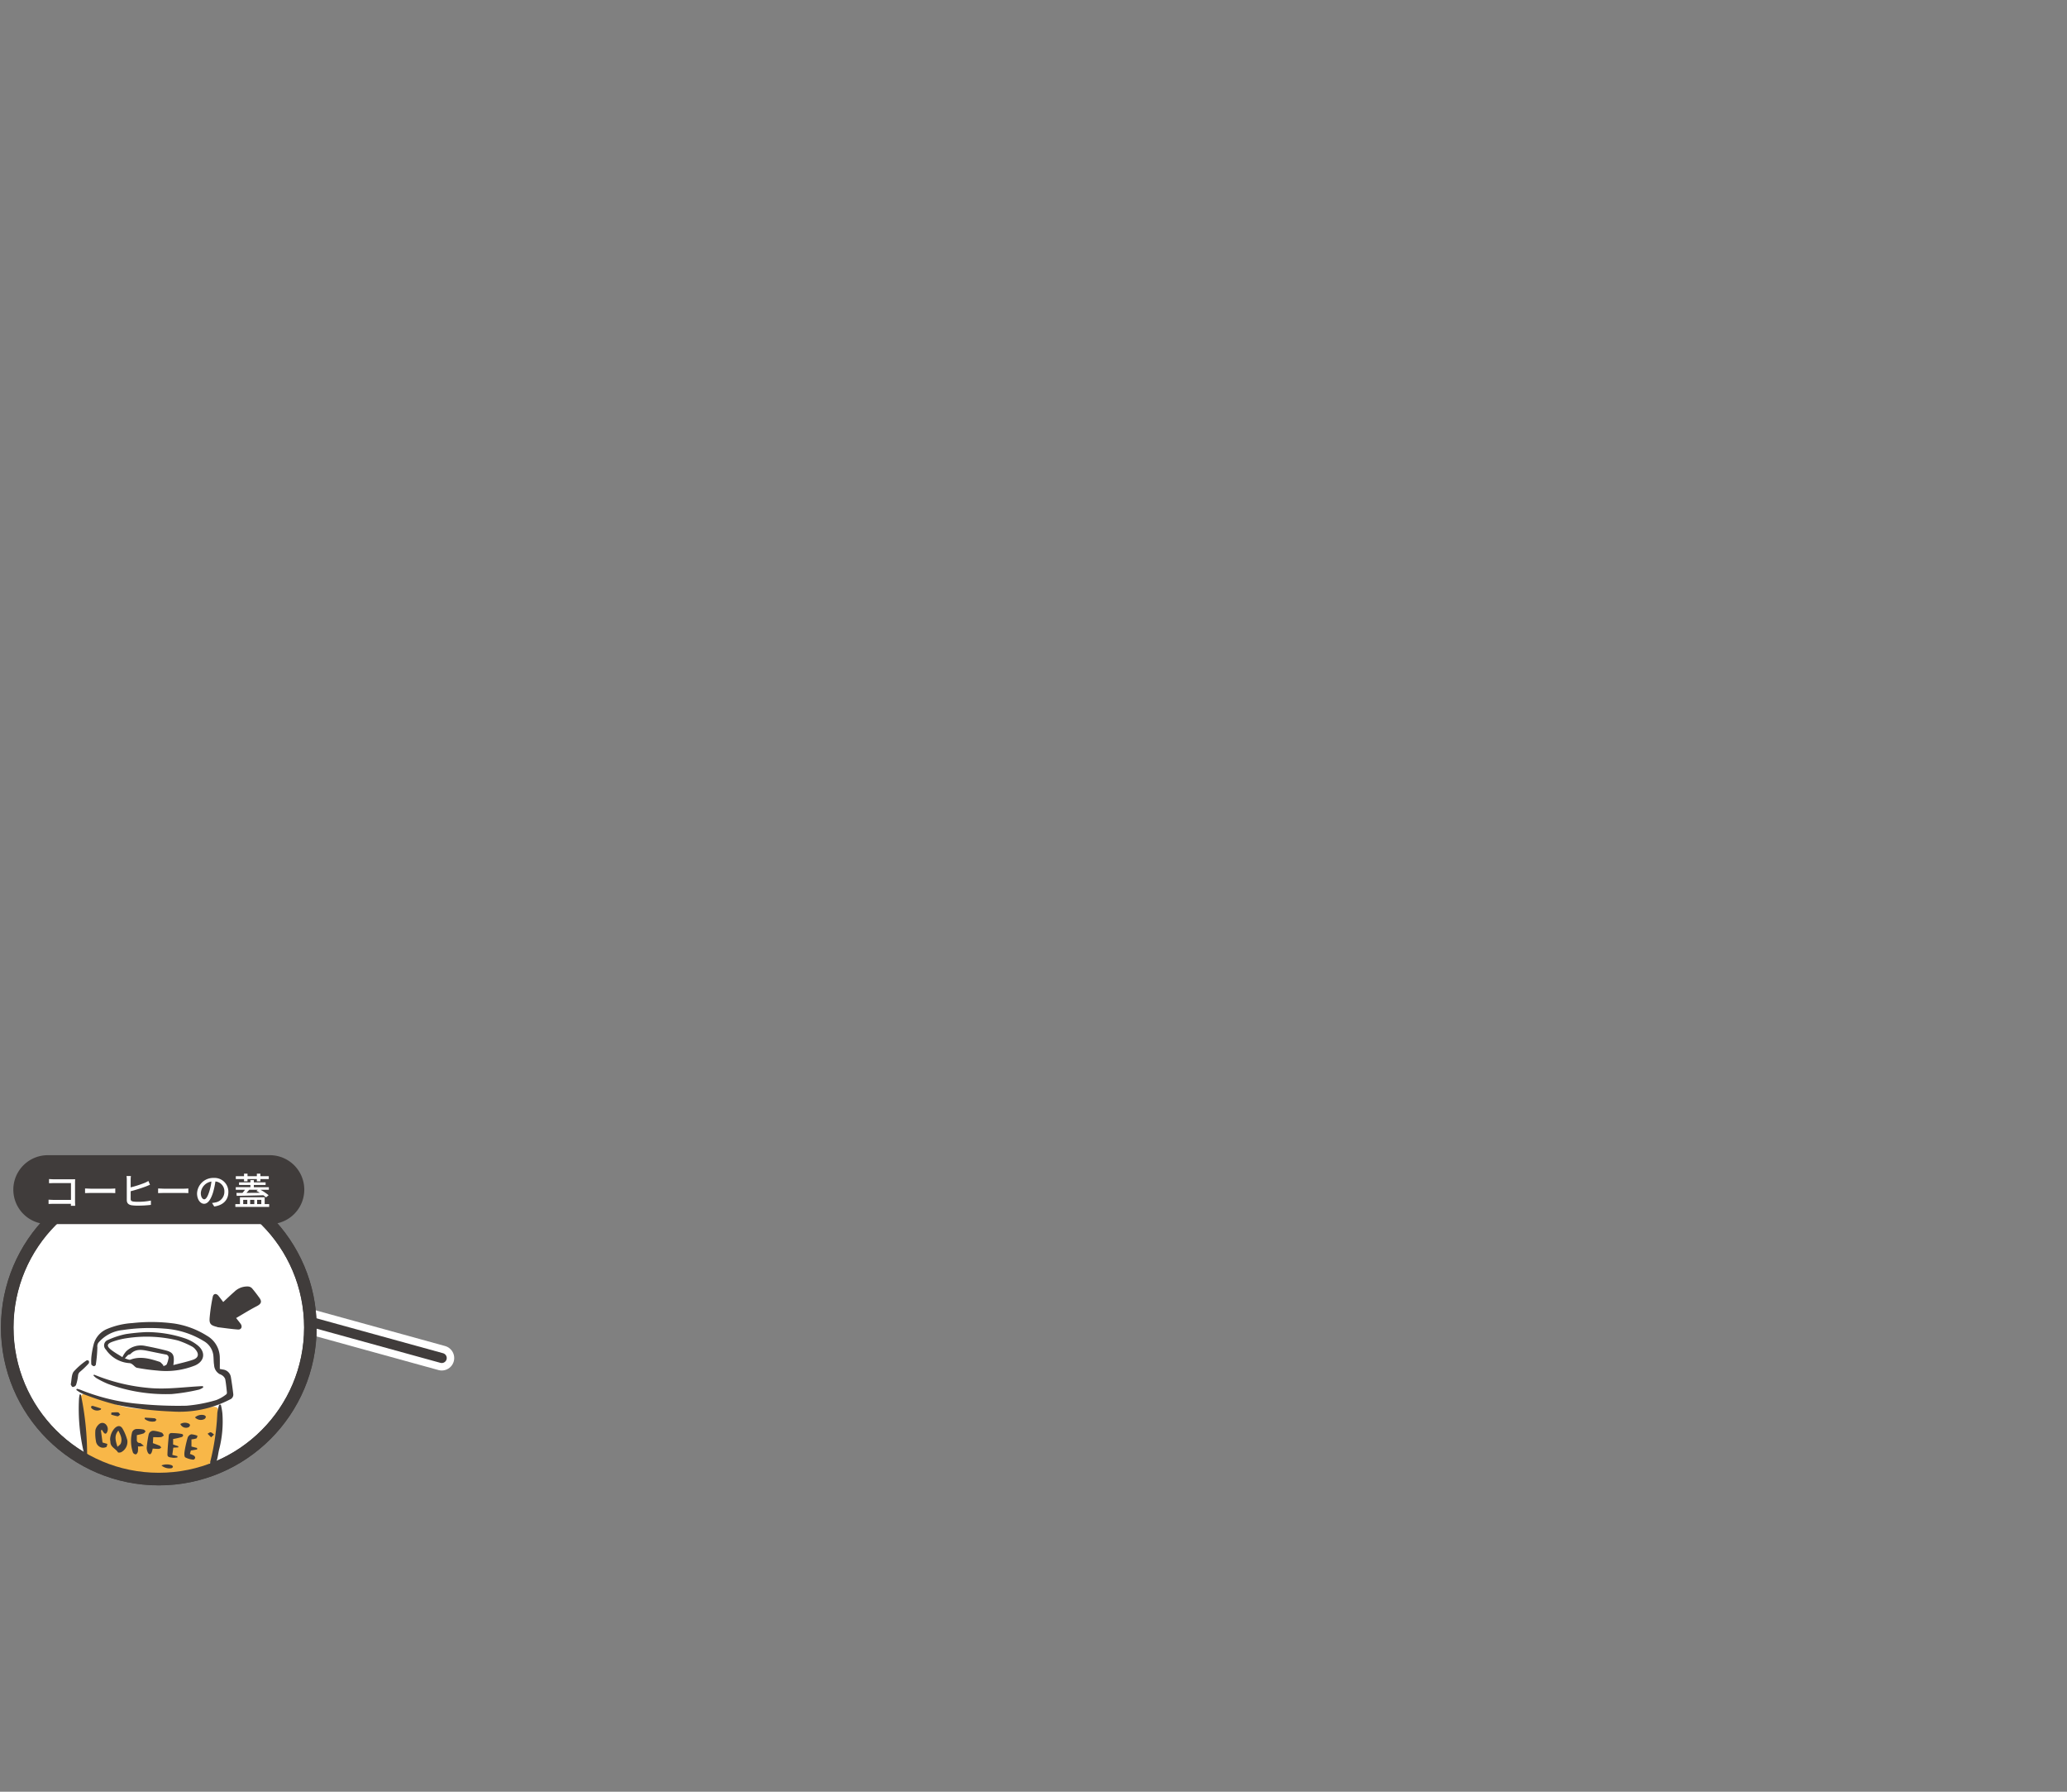 <svg viewBox="0 0 600 520" width="600" height="520" xmlns="http://www.w3.org/2000/svg"><rect x="0" y="0" width="600" height="520" fill="#808080" stroke="none"/><path d="m50.913 372.812 77.317 21.321" fill="none" stroke="#fff" stroke-linecap="round" stroke-miterlimit="10" stroke-width="7.234"/><path d="m50.913 372.812 77.317 21.321" fill="none" stroke="#403c3b" stroke-linecap="round" stroke-miterlimit="10" stroke-width="2.894"/><circle cx="46.097" cy="385.264" fill="#fff" r="44" stroke="#403c3b" stroke-miterlimit="10" stroke-width="3.6"/><path d="m46.888 427.942c-3.617.533-8.2-.479-12.734-1.624a55.575 55.575 0 0 1 -6.944-2.585 4.375 4.375 0 0 1 -2.575-3.183 28.929 28.929 0 0 1 -.888-4.7c-.246-3-.351-6.013-.447-9.022-.07-2.222.677-2.662 2.764-1.908 3.239 1.17 6.459 2.443 9.78 3.318a32.41 32.41 0 0 0 6.794.73c3.2.142 6.405.2 9.6.12 2.315-.058 4.623-.407 6.935-.613.965-.086 1.935-.188 2.9-.185.635 0 1.283.172 1.226 1.053-.071 1.087-.146 2.175-.237 3.261-.167 2-.275 4.012-.545 6-.218 1.608-.636 3.189-.97 4.781a2.9 2.9 0 0 1 -1.676 2.014c-3.714 1.968-7.755 2.358-12.983 2.543z" fill="#f8b748"/><g fill="#403c3b"><path d="m22.313 403.053a10.589 10.589 0 0 1 1.052.305 59.009 59.009 0 0 0 17.238 4.1 114.644 114.644 0 0 0 13.535.513 42.382 42.382 0 0 0 8.652-1.647 11.059 11.059 0 0 0 2.914-1.677c.127-.08.182-.384.162-.573-.138-1.278-.255-2.563-.493-3.824a2.325 2.325 0 0 0 -.791-1.028 3.231 3.231 0 0 0 -.832-.426 3.174 3.174 0 0 1 -1.6-2.618c-.168-.954-.109-1.945-.234-2.908a5.527 5.527 0 0 0 -2.778-4.064 24.876 24.876 0 0 0 -11.362-3.606 52.684 52.684 0 0 0 -12.213.415 10.617 10.617 0 0 0 -7 3.669 1.827 1.827 0 0 0 -.3 1.316 40.014 40.014 0 0 1 -.462 5.121.721.721 0 0 1 -.6.377c-.277-.081-.688-.353-.7-.567a13.184 13.184 0 0 1 .068-2.52 26.3 26.3 0 0 1 .587-3.125 6.7 6.7 0 0 1 4-4.621 22.572 22.572 0 0 1 7.3-1.681 49.8 49.8 0 0 1 12.12.134 24.819 24.819 0 0 1 9.46 3.524 7.365 7.365 0 0 1 3.764 6.258c.032 1.11.005 2.222.005 3.4.23.043.566.1.9.17a2.627 2.627 0 0 1 2.308 2.172q.408 2.456.7 4.93a1.5 1.5 0 0 1 -.937 1.576 31.95 31.95 0 0 1 -16.9 3.5 96.718 96.718 0 0 1 -16.426-2.031 84.429 84.429 0 0 1 -9.45-3.105 10.344 10.344 0 0 1 -1.864-1.13z"/><path d="m42.431 386.606a34.986 34.986 0 0 1 11.4 1.866 12.179 12.179 0 0 1 3.72 2.121c2.223 1.964 1.773 4.5-.931 5.693a22.64 22.64 0 0 1 -10.9 1.483 57.631 57.631 0 0 1 -5.958-.805c-.457-.08-.823-.625-1.252-.926a1.774 1.774 0 0 0 -.817-.417 8.968 8.968 0 0 1 -6.957-3.946 1.678 1.678 0 0 1 .662-2.817 23.884 23.884 0 0 1 5.146-1.678 57.406 57.406 0 0 1 5.887-.574zm-6.91 7.266a7.667 7.667 0 0 1 1.075-1.656 6.172 6.172 0 0 1 5.3-1.653c2.124.4 4.242.85 6.334 1.389 1.877.484 2.351 1.269 2.207 3.22-.017.237-.054.474-.115 1 2.015-.534 3.913-.925 5.728-1.553 1.6-.554 1.794-1.693.668-2.991a3.284 3.284 0 0 0 -1-.845 24.758 24.758 0 0 0 -4.039-1.734 37.75 37.75 0 0 0 -14.853-.679 21.2 21.2 0 0 0 -4.005.975c-1.876.64-1.985 1.325-.433 2.5.987.755 2.089 1.36 3.133 2.027zm11.879 2.312.028.319c.327-.169.8-.258.95-.527a5.873 5.873 0 0 0 .5-1.6.925.925 0 0 0 -.826-1.277c-1.781-.338-3.554-.715-5.332-1.073-1.721-.346-3.407-.536-4.8.9-.18.185-.546.178-.758.346a9.854 9.854 0 0 0 -.917.988c.743.17 1.258.472 1.613.341 2.919-1.084 5.683-.273 8.433.619.42.141.737.634 1.109.964z"/><path d="m68.543 382.523c.533.683.957 1.182 1.33 1.717.562.805.171 1.691-.8 1.62-1.959-.143-3.908-.436-5.86-.672a2.466 2.466 0 0 1 -.263-.1c-1.714-.426-2.218-.835-2.107-2.507a50.531 50.531 0 0 1 .914-6.212c.188-.969 1.028-1.077 1.653-.3.473.583.915 1.19 1.387 1.807 1.093-1.011 2.119-2.012 3.2-2.947a5.319 5.319 0 0 1 4.1-1.555 1.712 1.712 0 0 1 1.038.5c.757.877 1.452 1.809 2.137 2.745.848 1.16.533 1.816-.737 2.466-1.998 1.023-3.905 2.229-5.992 3.438z"/><path d="m27.3 398.944a54.206 54.206 0 0 0 15.55 3.837c5.373.573 10.693-.277 16.036-.5l.114.388a4.76 4.76 0 0 1 -1.22.627 56.184 56.184 0 0 1 -7.957 1.292 48.637 48.637 0 0 1 -18.477-2.948 25.59 25.59 0 0 1 -3.358-1.678 4.93 4.93 0 0 1 -.875-.787z"/><path d="m64.1 407.659a18.593 18.593 0 0 1 .456 2.534 32.459 32.459 0 0 1 -.891 10.261c-.275.992-.364 2.036-.63 3.031a4.058 4.058 0 0 1 -.77 1.559c-.191.224-.728.152-1.109.214a2.673 2.673 0 0 1 -.138-.977 69.257 69.257 0 0 0 2.062-14.2 13.521 13.521 0 0 1 .544-2.41z"/><path d="m23.468 404.7a85.2 85.2 0 0 1 1.819 17.841l-.414.122a3.835 3.835 0 0 1 -.485-.862 55.165 55.165 0 0 1 -1.453-15.859 10.7 10.7 0 0 1 .188-1.249z"/><path d="m31.96 417.8a5.023 5.023 0 0 1 1.371-3.336c.854-.8 1.71-.792 2.271.2a13.451 13.451 0 0 1 1.356 3.35 3.388 3.388 0 0 1 -1.786 3.446c-.274.127-.862.165-.943.029-.632-1.064-2.156-1.477-2.177-2.975a6.062 6.062 0 0 0 -.092-.714zm2.145 2.1c.335-.333.829-.608.975-1.009.484-1.324-.113-2.481-.725-3.705-1.267 1.445-.819 2.956-.255 4.719z"/><path d="m44.476 417.1-.1 1.732c.731.275 1.38.489 2 .769.19.086.3.355.445.54-.226.125-.447.346-.677.355-.585.024-1.174-.048-1.821-.084a7.432 7.432 0 0 1 -.292 1.1c-.1.228-.336.551-.509.55a.847.847 0 0 1 -.6-.483 3.334 3.334 0 0 1 -.342-1.44 33.493 33.493 0 0 1 .55-3.7 1.406 1.406 0 0 1 1.673-1.169 9.239 9.239 0 0 1 2.162.531c.27.1.414.537.616.821-.284.16-.558.43-.855.459-.704.067-1.426.019-2.25.019z"/><path d="m29.292 415.1.468 3.547 1.409.413c-.1.311-.119.808-.318.9a2.191 2.191 0 0 1 -1.364.16 2.221 2.221 0 0 1 -1.652-1.971 11.62 11.62 0 0 1 -.147-3.078 3.193 3.193 0 0 1 1.142-1.8 1.4 1.4 0 0 1 1.969.208 1.941 1.941 0 0 1 .256 2.205c-.22.5-.593.528-.938.091-.188-.239-.331-.513-.5-.771z"/><path d="m39.718 416.521v1.3a.845.845 0 0 0 .883.969.344.344 0 0 1 .182.036c.333.259.659.526.987.79-.421.069-.841.145-1.265.2a2.132 2.132 0 0 1 -.454-.053 7.771 7.771 0 0 1 -.025 1.5c-.064.316-.32.756-.574.823a.985.985 0 0 1 -.846-.486 10.4 10.4 0 0 1 -.246-6 1.562 1.562 0 0 1 1.1-.859 7.689 7.689 0 0 1 2.214.154c.222.036.4.343.6.526-.207.2-.38.507-.628.6-.614.215-1.259.333-1.928.5z"/><path d="m50.25 417.635v1.591l1.535.532-.055.315-1.419.068-.293 2.1 1.48.377.017.35a4.46 4.46 0 0 1 -1.389.107c-.583-.139-1.541-.033-1.521-.93.041-1.9.23-3.8.409-5.7a.812.812 0 0 1 .583-.533 16.689 16.689 0 0 1 3.126.248c.585.124.563.708-.019.91a22.051 22.051 0 0 1 -2.454.565z"/><path d="m57.22 420.67-1.824.3-.26.988a6.748 6.748 0 0 1 1.147.493.856.856 0 0 1 .375.653c-.033.211-.38.559-.532.532a6.308 6.308 0 0 1 -2.348-.672c-.315-.211-.287-1.142-.2-1.712a31.382 31.382 0 0 1 .894-4 1.581 1.581 0 0 1 1.031-.982 5.719 5.719 0 0 1 1.835.434c-.108.263-.15.68-.336.758a6.556 6.556 0 0 1 -1.427.276v2.084q.819.207 1.64.41z"/><path d="m20.532 401.813c.287-1.41.2-2.849.853-3.734a20.1 20.1 0 0 1 3.751-3.261.676.676 0 0 1 .642.141.836.836 0 0 1 -.041.754 24.875 24.875 0 0 1 -2.413 2.327 1.607 1.607 0 0 0 -.67 1.217 13.114 13.114 0 0 1 -.585 2.719 1.183 1.183 0 0 1 -.982.559c-.241-.021-.439-.557-.555-.722z"/><path d="m56.6 411.359a2.957 2.957 0 0 1 2.582-.664c.228.047.553.3.574.485a.929.929 0 0 1 -.409.653 2.282 2.282 0 0 1 -2.747-.474z"/><path d="m52.345 413.282a2.594 2.594 0 0 1 2.46-.114c.164.069.369.333.348.476a.911.911 0 0 1 -.4.566 1.812 1.812 0 0 1 -2.408-.928z"/><path d="m42.059 411.434c.954.058 1.91.094 2.86.193.189.019.353.281.529.431-.173.162-.326.432-.521.466a3.624 3.624 0 0 1 -2.95-.73z"/><path d="m46.859 425.3a4.238 4.238 0 0 1 3-.047c.157.056.36.327.336.461a.631.631 0 0 1 -.44.4 3.589 3.589 0 0 1 -2.896-.814z"/><path d="m29.27 409.1a2.283 2.283 0 0 1 -2.709-.41.564.564 0 0 1 -.1-.488.53.53 0 0 1 .474-.176c.814.229 1.615.5 2.421.759z"/><path d="m32.334 409.96a12.527 12.527 0 0 1 1.912-.072c.238.024.437.427.654.657-.26.175-.541.521-.775.492a12.629 12.629 0 0 1 -1.85-.491z"/><path d="m61.273 417.144-1.014-1.04c.308-.156.648-.477.916-.426.349.067.641.43.958.666z"/></g><circle cx="46.097" cy="385.264" fill="none" r="44" stroke="#403c3b" stroke-miterlimit="10" stroke-width="3.667"/><path d="m78.326 355.264h-64.457a10 10 0 0 1 0-20h64.457a10 10 0 1 1 0 20z" fill="#403c3b"/><path d="m20.574 349.958c0-.153.011-.36.011-.59h-5.179c-.447 0-.994.022-1.31.043v-1.234c.316.022.8.054 1.266.054h5.238v-4.872h-5.1c-.427 0-.983.022-1.267.033v-1.2c.382.034.906.067 1.267.067h5.43c.3 0 .678-.012.874-.023-.011.241-.023.634-.023.918v5.646c0 .382.023.918.044 1.158z" fill="#fff"/><path d="m24.688 344.921c.35.033 1.028.065 1.618.065h5.932c.535 0 .961-.043 1.224-.065v1.344c-.24-.011-.733-.043-1.213-.043h-5.943c-.612 0-1.256.021-1.618.043z" fill="#fff"/><path d="m37.929 347.959c0 .513.229.655.743.753a9.537 9.537 0 0 0 1.365.077 18.282 18.282 0 0 0 3.77-.36v1.256a31.9 31.9 0 0 1 -3.835.218 11.927 11.927 0 0 1 -1.782-.109c-.884-.164-1.387-.6-1.387-1.519v-5.975a7.856 7.856 0 0 0 -.076-.994h1.278a7.28 7.28 0 0 0 -.076.994v2.3a31.239 31.239 0 0 0 4.086-1.312 7.988 7.988 0 0 0 1.059-.546l.47 1.1c-.36.141-.8.339-1.136.47a44.5 44.5 0 0 1 -4.479 1.409z" fill="#fff"/><path d="m45.9 344.921c.349.033 1.027.065 1.617.065h5.932c.535 0 .961-.043 1.224-.065v1.344c-.24-.011-.732-.043-1.213-.043h-5.948c-.612 0-1.256.021-1.617.043z" fill="#fff"/><path d="m61.548 349.128a6.216 6.216 0 0 0 .961-.153 3.109 3.109 0 0 0 2.622-3.071 2.862 2.862 0 0 0 -2.6-3.015 24.825 24.825 0 0 1 -.644 3.038c-.657 2.206-1.552 3.441-2.634 3.441s-2.054-1.213-2.054-3.015a4.7 4.7 0 0 1 4.84-4.491 4.009 4.009 0 0 1 4.25 4.086c0 2.262-1.453 3.835-4.1 4.206zm-.765-3.431a14.986 14.986 0 0 0 .59-2.786 3.626 3.626 0 0 0 -3.081 3.343c0 1.246.558 1.813.994 1.813.47 0 .994-.699 1.497-2.367z" fill="#fff"/><path d="m78.13 349.455v.819h-9.811v-.819h1.332v-1.988h7.179v1.988zm-9.494-3.244h1.748a9.3 9.3 0 0 0 .732-.918h-2.677v-.743h4.25v-.65h-3.3v-.744h3.3v-.656h1v.655h3.408v.744h-3.413v.655h4.358v.743h-2.436a15.1 15.1 0 0 1 2.36 1.584l-.743.623c-.207-.187-.47-.394-.765-.612-2.808.076-5.769.142-7.757.164zm2.2-4.022h-2.386v-.83h2.382v-.731h1.016v.731h2.71v-.731h1.026v.731h2.437v.83h-2.437v.667h-1.026v-.667h-2.71v.667h-1.016zm-.24 7.266h1.19v-1.234h-1.19zm1.759-4.162c-.263.316-.547.634-.82.918 1.213-.012 2.557-.023 3.9-.033-.339-.208-.678-.4-1-.569l.426-.316zm.251 2.928v1.234h1.212v-1.234zm2.032 0v1.234h1.213v-1.234z" fill="#fff"/></svg>